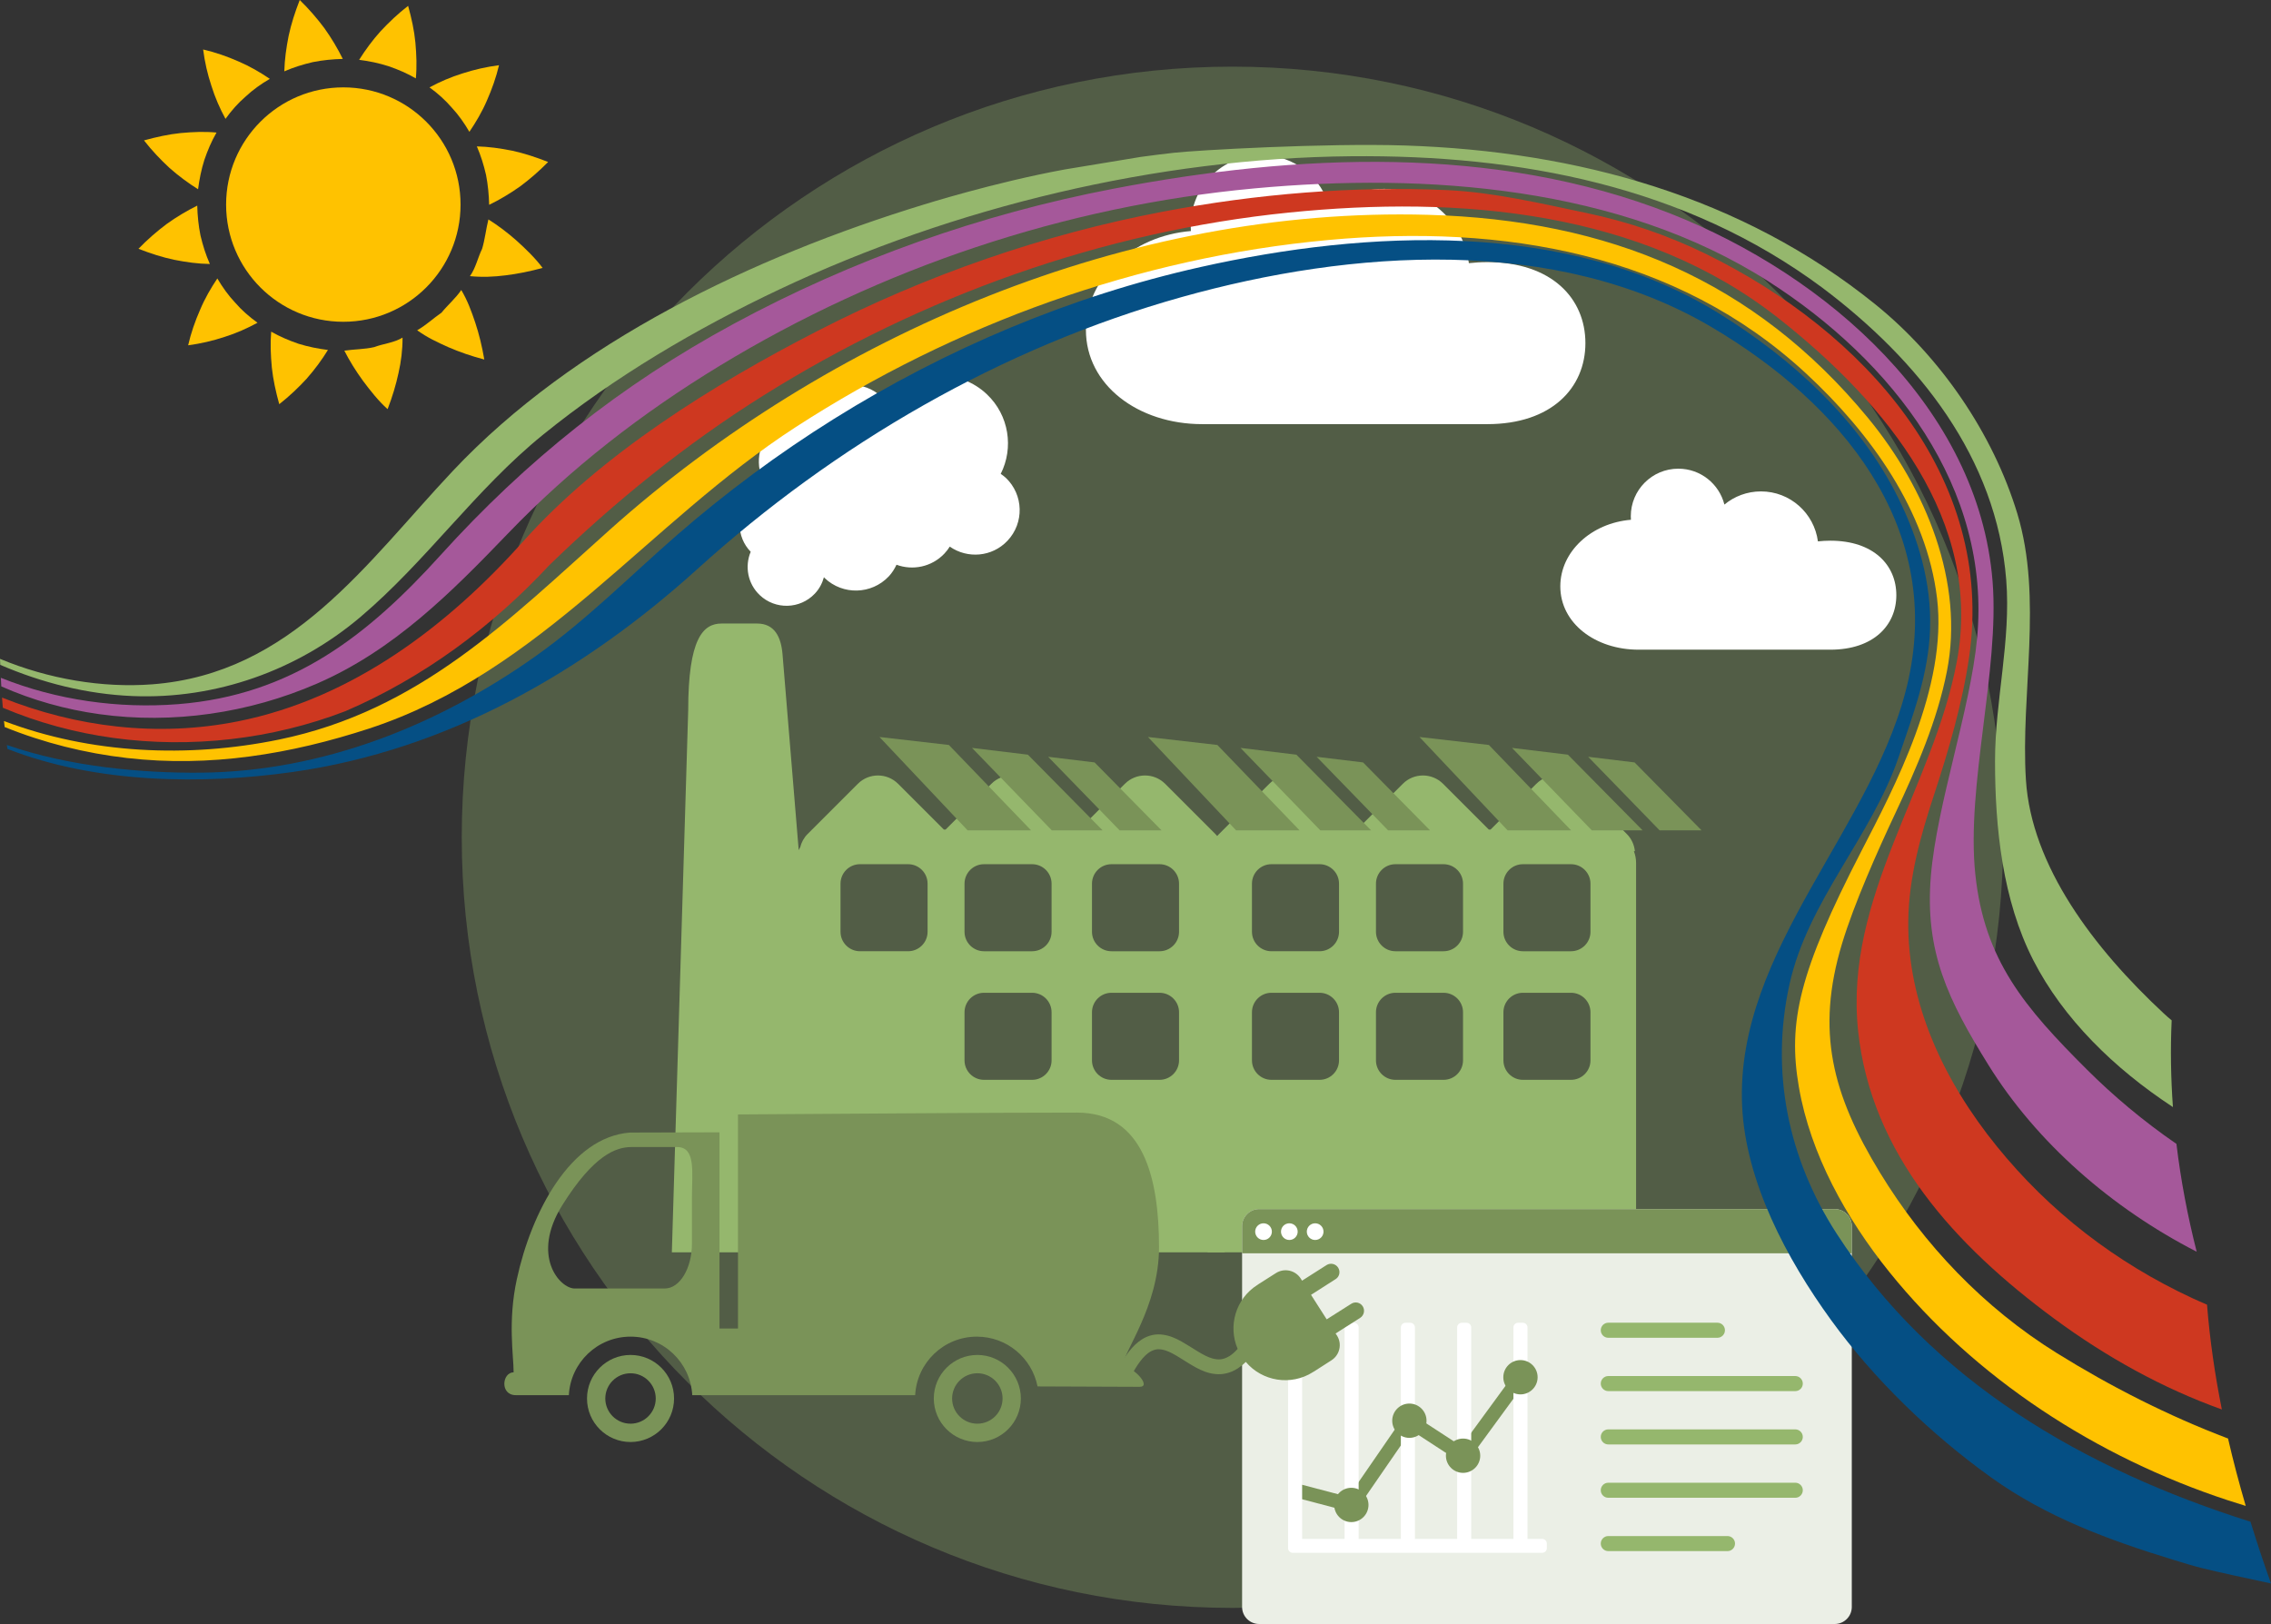 <?xml version="1.0" encoding="UTF-8"?>
<svg id="Layer_1" xmlns="http://www.w3.org/2000/svg" width="104.307mm" height="74.6mm" version="1.1" viewBox="0 0 295.674 211.464">
  <rect x="0" y="0" width="295.674" height="211.464" fill="#333333" stroke="none"/>
  <!-- Generator: Adobe Illustrator 29.2.1, SVG Export Plug-In . SVG Version: 2.1.0 Build 116)  -->
  <defs>
    <style>
      .st0, .st1 {
        fill: #95b76d;
      }

      .st1 {
        opacity: .32;
      }

      .st2 {
        fill: #054f84;
      }

      .st3 {
        fill: #fff;
      }

      .st4 {
        fill: #7a9358;
      }

      .st5 {
        fill: #ebefe6;
      }

      .st6 {
        fill: #a5589a;
      }

      .st7 {
        fill: #ce3820;
      }

      .st8 {
        fill: #ffc200;
      }
    </style>
  </defs>
  <path class="st1" d="M260.81,109.02c0,55.424-44.931,100.348-100.351,100.348s-100.342-44.924-100.342-100.348S105.039,8.677,160.46,8.677s100.351,44.918,100.351,100.343Z"/>
  <path class="st3" d="M193.639,34.132c-.825,0-1.617.05-2.399.134-.727-5.458-5.374-9.673-11.025-9.673-2.69,0-5.154.956-7.074,2.548-1.01-3.994-4.613-6.947-8.921-6.947-5.082,0-9.195,4.126-9.195,9.203,0,.228.011.454.025.686-7.67.637-13.668,6.167-13.668,12.886,0,7.147,6.779,12.26,15.144,12.26h37.111c8.37,0,12.776-4.724,12.776-10.552s-4.406-10.545-12.776-10.545Z"/>
  <path class="st3" d="M238.3,70.404c-.555,0-1.088.033-1.614.09-.489-3.672-3.615-6.507-7.417-6.507-1.809,0-3.468.643-4.759,1.714-.68-2.687-3.103-4.673-6.001-4.673-3.419,0-6.186,2.776-6.186,6.191,0,.153.007.305.017.461-5.16.429-9.195,4.149-9.195,8.669,0,4.808,4.561,8.248,10.188,8.248h24.966c5.631,0,8.595-3.178,8.595-7.099s-2.964-7.094-8.595-7.094Z"/>
  <g>
    <g>
      <path class="st8" d="M67.24,31.319c-1.193-1.056-2.419-1.971-3.652-2.748-.316,1.269-.447,2.578-.817,3.823-.574,1.167-.824,2.495-1.587,3.564,1.608.152,3.094.093,4.636-.106,1.561-.19,3.174-.515,4.826-.967-.963-1.286-2.24-2.518-3.406-3.565Z"/>
      <path class="st8" d="M60.055,37.763c-.732,1.08-1.748,1.937-2.575,2.951-1.073.737-2.034,1.651-3.166,2.291,1.322.954,2.582,1.535,4.06,2.203,1.448.626,3.018,1.17,4.678,1.606-.285-1.694-.678-3.307-1.176-4.807-.518-1.531-.988-2.837-1.82-4.244Z"/>
      <path class="st8" d="M44.83,45.659c.661,1.298,1.471,2.613,2.41,3.904.934,1.249,2.044,2.67,3.224,3.712.62-1.6,1.089-3.169,1.42-4.702.34-1.509.53-3.008.526-4.613-1.126.685-2.476.778-3.692,1.238-1.265.293-2.595.27-3.888.462Z"/>
      <path class="st8" d="M35.307,43.187c-.132,1.549-.064,3.042.084,4.665.17,1.591.513,3.141.965,4.778,1.318-1.031,2.52-2.179,3.564-3.315,1.069-1.212,1.999-2.482,2.776-3.746-1.295-.163-2.572-.417-3.82-.804-1.234-.423-2.44-.932-3.569-1.579Z"/>
      <path class="st8" d="M30.617,39.408c-.899-.946-1.655-2.022-2.321-3.15-.846,1.257-1.645,2.647-2.245,4.081-.645,1.466-1.189,3.02-1.557,4.623,1.634-.217,3.227-.592,4.755-1.097,1.479-.462,2.941-1.11,4.277-1.842-1.059-.762-2.057-1.624-2.909-2.616Z"/>
      <path class="st8" d="M26.103,30.666c-.259-1.279-.389-2.575-.423-3.893-1.328.662-2.693,1.465-3.991,2.402-1.242.93-2.502,2.017-3.66,3.218,1.588.62,3.099,1.11,4.658,1.437,1.603.316,3.086.521,4.637.544-.532-1.192-.919-2.434-1.22-3.709Z"/>
      <path class="st8" d="M22.054,21.854c1.201,1.063,2.476,2.002,3.733,2.788.171-1.293.424-2.575.819-3.817.423-1.234.928-2.437,1.585-3.566-1.559-.146-3.03-.083-4.667.065-1.593.165-3.142.51-4.778.957,1.018,1.313,2.176,2.525,3.308,3.573Z"/>
      <path class="st8" d="M26.448,6.443c.206,1.63.572,3.216,1.08,4.744.462,1.496,1.102,2.948,1.831,4.29.754-1.055,1.627-2.05,2.619-2.902.953-.897,2.03-1.653,3.152-2.308-1.246-.846-2.641-1.655-4.073-2.264-1.453-.644-3.022-1.192-4.61-1.56Z"/>
      <path class="st8" d="M39.024,0c-.618,1.589-1.111,3.108-1.444,4.664-.316,1.595-.523,3.092-.563,4.626,1.201-.527,2.451-.908,3.715-1.203,1.287-.256,2.585-.383,3.899-.416-.655-1.327-1.46-2.69-2.395-4-.927-1.244-2.006-2.498-3.211-3.671Z"/>
      <path class="st8" d="M53.136.763c-1.311,1.005-2.522,2.165-3.582,3.299-1.069,1.183-2.002,2.469-2.797,3.728,1.294.163,2.577.426,3.82.828,1.235.423,2.433.934,3.563,1.593.144-1.565.085-3.04-.057-4.663-.156-1.614-.497-3.144-.947-4.785Z"/>
      <path class="st8" d="M58.816,14.01c.889.956,1.643,2.034,2.296,3.157.841-1.238,1.663-2.633,2.277-4.064.639-1.446,1.204-3.014,1.58-4.612-1.648.215-3.227.572-4.758,1.071-1.497.466-2.941,1.083-4.293,1.817,1.059.759,2.041,1.643,2.899,2.632Z"/>
      <path class="st8" d="M63.28,22.777c.251,1.284.372,2.584.405,3.893,1.336-.648,2.682-1.444,4.004-2.378,1.248-.923,2.493-1.997,3.676-3.2-1.579-.623-3.114-1.125-4.651-1.464-1.596-.321-3.1-.529-4.632-.567.523,1.199.905,2.441,1.198,3.716Z"/>
    </g>
    <path class="st8" d="M59.962,26.641c0,8.429-6.833,15.258-15.264,15.258s-15.26-6.83-15.26-15.258,6.828-15.265,15.26-15.265,15.264,6.832,15.264,15.265Z"/>
  </g>
  <g>
    <g>
      <g>
        <path class="st0" d="M159.155,110.83h.134c-.089-.811-.427-1.604-1.049-2.226l-6.542-6.542c-1.449-1.448-3.797-1.448-5.245,0l-5.956,5.957h-.227l-5.957-5.957c-1.449-1.448-3.797-1.448-5.244,0l-5.957,5.957h-.227l-5.957-5.957c-1.449-1.448-3.796-1.448-5.244,0l-6.543,6.542c-.489.489-.798,1.085-.953,1.71-.067.13-.144.252-.201.387l-2.109-25.547c-.192-2.217-1.036-3.963-3.304-3.963h-4.635c-2.397,0-4.338,1.943-4.338,11.312l-2.129,70.564h71.971v-50.718c0-.537-.109-1.046-.288-1.519ZM120.767,121.327c0,1.401-1.136,2.536-2.537,2.536h-6.262c-1.401,0-2.537-1.135-2.537-2.536v-6.262c0-1.403,1.136-2.536,2.537-2.536h6.262c1.401,0,2.537,1.133,2.537,2.536v6.262ZM136.911,138.071c0,1.4-1.135,2.536-2.536,2.536h-6.262c-1.401,0-2.537-1.136-2.537-2.536v-6.262c0-1.401,1.136-2.537,2.537-2.537h6.262c1.401,0,2.536,1.136,2.536,2.537v6.262ZM136.911,121.327c0,1.401-1.135,2.537-2.536,2.537h-6.262c-1.401,0-2.537-1.136-2.537-2.537v-6.26c0-1.401,1.136-2.537,2.537-2.537h6.262c1.401,0,2.536,1.136,2.536,2.537v6.26ZM153.505,138.071c0,1.4-1.136,2.536-2.537,2.536h-6.26c-1.401,0-2.537-1.136-2.537-2.536v-6.262c0-1.401,1.136-2.537,2.537-2.537h6.26c1.401,0,2.537,1.136,2.537,2.537v6.262ZM153.505,121.327c0,1.401-1.136,2.537-2.537,2.537h-6.26c-1.401,0-2.537-1.136-2.537-2.537v-6.26c0-1.401,1.136-2.537,2.537-2.537h6.26c1.401,0,2.537,1.136,2.537,2.537v6.26Z"/>
        <path class="st3" d="M98.912,77.488c2.032,1.93,5.244,1.845,7.172-.186.594-.625.973-1.366,1.189-2.144.038.038.064.084.105.122,2.36,2.24,6.088,2.141,8.326-.216.437-.46.757-.983,1.017-1.527,2.112.781,4.579.291,6.228-1.445.271-.285.504-.594.707-.915,2.314,1.61,5.507,1.355,7.506-.755,2.208-2.325,2.112-5.998-.213-8.206-.207-.194-.434-.35-.66-.508,1.712-3.384,1.094-7.621-1.797-10.364-3.529-3.35-9.107-3.203-12.455.326-.223.234-.428.479-.619.731-.183-.242-.371-.479-.599-.696-2.325-2.205-5.998-2.109-8.205.217-.676.712-1.11,1.556-1.356,2.44-1.748-.198-3.563.376-4.868,1.751-1.952,2.055-2.095,5.159-.5,7.378-.811.246-1.58.679-2.207,1.341-1.882,1.981-1.832,5.075.055,7.018-.792,1.888-.399,4.144,1.174,5.637Z"/>
      </g>
      <path class="st0" d="M157.227,163.067h55.784v-50.718c0-.537-.109-1.046-.288-1.519h.134c-.089-.811-.427-1.604-1.049-2.226l-6.542-6.542c-1.449-1.448-3.797-1.448-5.245,0l-5.956,5.957h-.227l-5.957-5.957c-1.449-1.448-3.797-1.448-5.244,0l-5.957,5.957h-.227l-5.957-5.957c-1.449-1.448-3.796-1.448-5.244,0l-6.543,6.542c-.489.489-.798,1.085-.953,1.71-.067.13-.144.252-.201.387M174.335,121.327c0,1.401-1.136,2.536-2.537,2.536h-6.262c-1.401,0-2.537-1.135-2.537-2.536v-6.262c0-1.403,1.136-2.536,2.537-2.536h6.262c1.401,0,2.537,1.133,2.537,2.536v6.262ZM190.479,138.071c0,1.4-1.135,2.536-2.536,2.536h-6.262c-1.401,0-2.537-1.136-2.537-2.536v-6.262c0-1.401,1.136-2.537,2.537-2.537h6.262c1.401,0,2.536,1.136,2.536,2.537v6.262ZM174.334,138.071c0,1.4-1.135,2.536-2.536,2.536h-6.262c-1.401,0-2.537-1.136-2.537-2.536v-6.262c0-1.401,1.136-2.537,2.537-2.537h6.262c1.401,0,2.536,1.136,2.536,2.537v6.262ZM190.479,121.327c0,1.401-1.135,2.537-2.536,2.537h-6.262c-1.401,0-2.537-1.136-2.537-2.537v-6.26c0-1.401,1.136-2.537,2.537-2.537h6.262c1.401,0,2.536,1.136,2.536,2.537v6.26ZM207.073,138.071c0,1.4-1.136,2.536-2.537,2.536h-6.26c-1.401,0-2.537-1.136-2.537-2.536v-6.262c0-1.401,1.136-2.537,2.537-2.537h6.26c1.401,0,2.537,1.136,2.537,2.537v6.262ZM207.073,121.327c0,1.401-1.136,2.537-2.537,2.537h-6.26c-1.401,0-2.537-1.136-2.537-2.537v-6.26c0-1.401,1.136-2.537,2.537-2.537h6.26c1.401,0,2.537,1.136,2.537,2.537v6.26Z"/>
    </g>
    <g>
      <polygon class="st4" points="134.246 108.123 123.54 97.004 114.506 95.967 125.979 108.123 134.246 108.123"/>
      <polygon class="st4" points="143.556 108.123 133.827 98.268 126.552 97.387 136.941 108.123 143.556 108.123"/>
      <polygon class="st4" points="151.231 108.123 142.511 99.276 136.467 98.545 145.77 108.123 151.231 108.123"/>
    </g>
    <g>
      <polygon class="st4" points="169.201 108.123 158.496 97.004 149.462 95.967 160.935 108.123 169.201 108.123"/>
      <polygon class="st4" points="178.512 108.123 168.783 98.268 161.508 97.387 171.897 108.123 178.512 108.123"/>
      <polygon class="st4" points="186.187 108.123 177.466 99.276 171.423 98.545 180.726 108.123 186.187 108.123"/>
    </g>
    <g>
      <polygon class="st4" points="204.552 108.123 193.846 97.004 184.812 95.967 196.285 108.123 204.552 108.123"/>
      <polygon class="st4" points="213.862 108.123 204.133 98.268 196.858 97.387 207.247 108.123 213.862 108.123"/>
      <polygon class="st4" points="221.537 108.123 212.816 99.276 206.773 98.545 216.076 108.123 221.537 108.123"/>
    </g>
  </g>
  <g>
    <g>
      <path class="st5" d="M163.933,157.439h74.944c1.224,0,2.218.994,2.218,2.218v49.59c0,1.224-.994,2.218-2.218,2.218h-74.943c-1.225,0-2.219-.994-2.219-2.219v-49.589c0-1.224.994-2.218,2.218-2.218Z"/>
      <path class="st4" d="M241.094,163.199v-3.538c0-1.228-.995-2.223-2.224-2.223h-74.931c-1.228,0-2.223.994-2.223,2.223v3.538h79.378Z"/>
      <path class="st3" d="M165.592,160.375c0,.6-.487,1.086-1.086,1.086s-1.087-.487-1.087-1.086.487-1.086,1.087-1.086,1.086.487,1.086,1.086Z"/>
      <path class="st3" d="M168.953,160.375c0,.6-.487,1.086-1.086,1.086s-1.087-.487-1.087-1.086.487-1.086,1.087-1.086,1.086.487,1.086,1.086Z"/>
      <path class="st3" d="M172.315,160.375c0,.6-.486,1.086-1.087,1.086s-1.087-.487-1.087-1.086.486-1.086,1.087-1.086,1.087.487,1.087,1.086Z"/>
    </g>
    <g>
      <polygon class="st4" points="197.221 178.795 190.26 188.317 183.247 183.745 175.552 194.919 169.465 193.32 169.465 195.205 176.327 197.007 183.741 186.242 190.712 190.787 198.693 179.872 197.221 178.795"/>
      <path class="st3" d="M200.787,200.386h-1.916v-27.535c0-.336-.272-.608-.608-.608h-.614c-.336,0-.608.272-.608.608v27.535h-5.497v-27.535c0-.336-.272-.608-.608-.608h-.614c-.336,0-.608.272-.608.608v27.535h-5.497v-27.535c0-.336-.272-.608-.608-.608h-.615c-.336,0-.608.272-.608.608v27.535h-5.497v-27.535c0-.336-.272-.608-.608-.608h-.614c-.336,0-.608.272-.608.608v27.535h-5.527v-27.535c0-.336-.272-.608-.608-.608h-.615c-.336,0-.608.272-.608.608v28.736c0,.336.272.608.608.608h32.475c.336,0,.608-.272.608-.608v-.594c0-.336-.272-.608-.608-.608Z"/>
      <g>
        <path class="st4" d="M177.413,195.961c0,.815-.66,1.474-1.474,1.474s-1.474-.659-1.474-1.474.66-1.473,1.474-1.473,1.474.659,1.474,1.473Z"/>
        <path class="st4" d="M175.939,198.196c-1.232,0-2.234-1.002-2.234-2.235s1.002-2.232,2.234-2.232,2.233,1.002,2.233,2.232-1.002,2.235-2.233,2.235ZM175.939,195.249c-.393,0-.714.319-.714.712s.32.714.714.714.713-.32.713-.714-.32-.712-.713-.712Z"/>
      </g>
      <g>
        <path class="st4" d="M184.967,184.994c0,.814-.659,1.474-1.473,1.474s-1.473-.66-1.473-1.474.66-1.473,1.473-1.473,1.473.659,1.473,1.473Z"/>
        <path class="st4" d="M183.494,187.228c-1.231,0-2.233-1.002-2.233-2.234s1.002-2.233,2.233-2.233,2.234,1.002,2.234,2.233-1.002,2.234-2.234,2.234ZM183.494,184.282c-.393,0-.713.319-.713.712s.32.714.713.714.714-.32.714-.714-.32-.712-.714-.712Z"/>
      </g>
      <g>
        <path class="st4" d="M191.96,189.552c0,.814-.659,1.473-1.473,1.473s-1.473-.66-1.473-1.473.66-1.474,1.473-1.474,1.473.66,1.473,1.474Z"/>
        <path class="st4" d="M190.486,191.785c-1.232,0-2.234-1.002-2.234-2.233s1.002-2.233,2.234-2.233,2.233,1.002,2.233,2.233-1.002,2.233-2.233,2.233ZM190.486,188.839c-.393,0-.714.32-.714.713s.32.713.714.713.713-.32.713-.713-.32-.713-.713-.713Z"/>
      </g>
      <g>
        <path class="st4" d="M199.43,179.334c0,.814-.659,1.473-1.473,1.473s-1.473-.659-1.473-1.473.66-1.474,1.473-1.474,1.473.661,1.473,1.474Z"/>
        <path class="st4" d="M197.957,181.567c-1.232,0-2.233-1.002-2.233-2.233s1.002-2.234,2.233-2.234,2.234,1.002,2.234,2.234-1.002,2.233-2.234,2.233ZM197.957,178.62c-.393,0-.714.32-.714.714s.32.714.714.714.714-.32.714-.714-.32-.714-.714-.714Z"/>
      </g>
    </g>
    <g>
      <path class="st0" d="M233.736,181.14h-24.343c-.541,0-.981-.439-.981-.98s.439-.981.981-.981h24.343c.542,0,.981.439.981.981s-.439.98-.981.98Z"/>
      <path class="st0" d="M223.6,174.196h-14.207c-.541,0-.981-.44-.981-.982s.439-.98.981-.98h14.207c.541,0,.98.438.98.98s-.439.982-.98.982Z"/>
      <path class="st0" d="M233.736,188.085h-24.343c-.541,0-.981-.44-.981-.981s.439-.981.981-.981h24.343c.542,0,.981.44.981.981s-.439.981-.981.981Z"/>
      <path class="st0" d="M224.911,201.974h-15.518c-.541,0-.981-.44-.981-.981s.439-.98.981-.98h15.518c.542,0,.981.439.981.98s-.439.981-.981.981Z"/>
      <path class="st0" d="M233.736,195.029h-24.343c-.541,0-.981-.439-.981-.98s.439-.98.981-.98h24.343c.542,0,.981.439.981.98s-.439.98-.981.98Z"/>
    </g>
  </g>
  <g>
    <g>
      <g>
        <path class="st4" d="M82.094,176.432c-3.131.003-5.666,2.542-5.668,5.669.002,3.134,2.537,5.662,5.666,5.669,3.131-.007,5.666-2.535,5.668-5.669-.002-3.127-2.537-5.666-5.666-5.669ZM82.094,185.382c-1.815,0-3.282-1.467-3.287-3.28.002-1.813,1.472-3.284,3.287-3.284s3.275,1.47,3.282,3.284c-.003,1.813-1.474,3.28-3.282,3.28Z"/>
        <path class="st4" d="M127.249,176.432c-3.134.003-5.668,2.542-5.674,5.669.007,3.134,2.54,5.662,5.674,5.669,3.127-.007,5.658-2.535,5.664-5.669-.007-3.127-2.537-5.666-5.664-5.669ZM127.248,185.382c-1.818,0-3.28-1.467-3.289-3.28.008-1.813,1.471-3.284,3.289-3.287,1.812.003,3.28,1.474,3.282,3.287-.007,1.813-1.47,3.28-3.282,3.28Z"/>
      </g>
      <path class="st4" d="M146.156,177.933c0-1.797,4.744-7.73,4.744-15.514,0-9.106-2.063-17.543-10.673-17.543-12.779,0-29.464.158-44.146.238v27.875h-2.407v-25.548c-4.115.018-8.055.033-11.654.033-7.744.584-12.847,10.364-14.737,19.12-1.186,5.48-.412,9.914-.412,12.1-1.516.015-1.8,2.974.283,2.974h6.907c.228-4.245,3.729-7.619,8.033-7.619s7.807,3.369,8.033,7.619h29.023c.225-4.245,3.728-7.619,8.03-7.619,3.912,0,7.173,2.785,7.901,6.481.592,0,12.914.052,13.291.052,1.61,0-.794-2.65-2.216-2.65ZM90.089,155.887v6.033c0,3.234-1.582,5.859-3.542,5.859h-11.718c-1.96,0-5.732-4.263-1.624-10.843,4.109-6.574,7.033-7.576,8.993-7.576h5.962c2.464,0,1.928,3.284,1.928,6.526Z"/>
    </g>
    <path class="st4" d="M175.922,169.772l-3.192,2.023-2.039-3.19,3.197-2.045c.507-.307.655-.981.335-1.494-.331-.511-.993-.659-1.504-.343l-3.197,2.037-.169-.274c-.693-1.085-2.134-1.411-3.234-.714l-2.309,1.468c-.007.007-.019.017-.024.024-.028.012-.055.031-.079.05-2.832,1.788-3.849,5.351-2.57,8.328-.376.422-.724.721-1.054.928-.817.5-1.43.523-2.22.322-1.176-.317-2.542-1.368-4.015-2.202-.747-.417-1.535-.776-2.432-.893-.878-.138-1.871.04-2.763.619-1.193.762-2.242,2.116-3.311,4.291-.229.481-.035,1.064.448,1.29.476.235,1.062.036,1.287-.44.983-2.011,1.894-3.058,2.608-3.506.723-.438,1.256-.438,2.015-.221,1.133.342,2.504,1.418,4.018,2.244.766.412,1.592.759,2.528.843.924.098,1.935-.112,2.878-.716.362-.233.723-.516,1.074-.861,2.132,2.525,5.86,3.153,8.734,1.331.019-.017.047-.033.066-.05.014-.004.021-.004.04-.01l2.302-1.478c1.092-.697,1.421-2.135.731-3.225l-.183-.273,3.201-2.033c.502-.324.655-.999.331-1.506-.317-.502-.987-.657-1.499-.324Z"/>
  </g>
  <g>
    <path class="st0" d="M0,85.79c6.298,2.63,13.348,3.814,19.834,3.316,18.152-1.394,27.884-15.833,39.092-27.753,15.82-16.827,39.204-27.935,61.321-34.71,0,0,9.221-2.898,18.351-4.573l9.919-1.638c1.444-.198,2.889-.378,4.337-.541,2.896-.325,19.706-1.287,30.107-.945,22.483.74,43.866,6.682,61.206,20.69,8.473,6.845,15.308,16.801,18.474,27.224,3.365,11.077.412,23.487,1.125,34.691.713,11.204,8.813,21.918,17.955,30.418.328.305.67.602,1.02.895-.171,3.769-.108,7.537.164,11.291-7.678-5.036-14.286-11.522-18.175-19.114-4.012-7.832-4.988-17.271-4.986-25.938.002-7.921,2.089-15.655,1.457-23.603-1.264-15.881-11.348-28.562-23.941-38.035-17.824-13.247-39.359-17.327-61.366-17.12-25.254.238-51.701,6.598-74.387,17.322-10.896,5.15-21.517,11.403-30.828,18.955-8.757,7.103-15.177,16.459-23.769,23.733-8.176,6.92-18.768,10.73-29.654,10.28-5.952-.246-11.793-1.722-17.225-4.062-.01-.261-.02-.523-.029-.784Z"/>
    <path class="st6" d="M.106,88.258c7.261,2.915,15.352,4.043,23.081,3.431,14.853-1.176,24.72-8.952,34.195-19.427,11.089-12.26,23.415-22.126,38.145-30.098,15.377-8.321,32.125-14.269,49.402-17.583,23.874-4.58,49.709-5.768,72.57,3.232,20.309,7.996,40.128,25.289,41.928,47.914.915,11.502-3.461,26.592-2.249,38.113,1.175,11.201,6.428,17.348,14.542,25.442,3.395,3.386,7.337,6.709,11.642,9.667.567,4.728,1.458,9.42,2.637,14.043-11.102-5.694-20.853-14.236-27.116-24.321-5.252-8.456-8.324-14.768-7.487-24.675.785-9.297,5.127-21.579,6.009-30.849,1.867-19.624-11.003-36.175-27.161-46.507-19.305-12.345-44.462-14.189-66.935-12.108-24.654,2.283-48.685,10.371-69.643,23.12-10.127,6.16-19.362,13.317-27.513,21.796-7.386,7.683-14.855,15.209-24.907,19.574-8.814,3.828-18.737,5.3-28.315,3.971-4.403-.611-8.717-1.821-12.761-3.616-.022-.373-.043-.746-.062-1.12Z"/>
    <path class="st7" d="M.264,90.833c9.652,3.859,20.243,5.175,30.695,3.099,14.881-2.957,27.332-12.435,37.092-23.362,10.203-11.423,24.804-20.506,38.465-27.519,14.098-7.237,29.283-12.528,44.946-15.502,12.071-2.292,24.751-3.365,37.052-2.788,5.993.281,12.196,1.755,18.049,2.977,5.366,1.12,10.579,2.904,15.48,5.298,20.647,10.082,37.736,29.05,34.331,52.493-.863,5.99-2.679,12.214-4.574,17.974-1.756,5.337-3.273,10.735-3.35,16.373-.149,10.831,4.723,20.986,11.514,29.375,6.885,8.505,15.465,15.142,25.514,19.808.61.283,1.243.551,1.867.826.362,4.568,1.027,9.122,1.93,13.645-7.729-2.769-15.042-6.824-21.816-11.818-12.882-9.496-23.852-21.428-25.542-37.491-1.829-17.387,9.763-31.636,12.851-48.069,3.444-18.332-9.191-33.63-23.133-44.648-17.862-14.115-41.632-16.067-63.783-13.83-24.337,2.457-47.909,10.951-68.417,23.799-10.157,6.364-19.374,13.836-27.913,22.117-7.394,7.97-16.43,14.676-26.574,19.022-9.525,3.66-20.062,4.864-30.207,3.473-4.944-.678-9.798-1.988-14.373-3.928-.037-.441-.073-.882-.104-1.324Z"/>
    <path class="st8" d="M.521,93.887c11.253,4.279,23.973,4.846,35.798,2.416,18.244-3.749,29.9-15.539,43.056-27.308,28.37-25.376,67.539-42.124,106.568-41.024,23.529.669,42.448,8.477,57.258,26.444,7.609,9.231,12.541,21.477,10.281,32.98-1.265,6.439-3.947,12.6-6.748,18.559-2.311,4.918-5.334,11.703-6.907,16.91-3.448,11.406-1.277,19.639,4.932,29.823,5.736,9.409,13.515,17.585,23.017,23.494,6.999,4.353,14.497,8.169,22.305,11.131.676,2.943,1.451,5.869,2.304,8.776-.779-.235-1.556-.479-2.328-.733-17.125-5.632-32.929-15.878-44.088-29.741-5.577-6.929-10.252-15.291-11.765-24.081-1.446-8.401,0-14.934,8.139-30.707,4.257-8.251,11.244-21.333,9.854-32.92-1.364-11.367-8.649-21.488-17.034-29.258-16.922-15.687-39.506-19.484-62.195-17.4-24.75,2.273-48.698,10.99-69.33,24.339-19.22,12.436-33.069,31.896-55.571,39.276-10.22,3.34-20.749,5.079-31.536,3.838-5.466-.629-10.843-1.977-15.923-4.033-.028-.26-.062-.519-.088-.78Z"/>
    <path class="st2" d="M.893,97.007c8.177,2.842,17.628,3.681,25.338,3.603,15.831-.161,30.806-6.177,43.464-15.143,6.686-4.736,12.314-10.454,18.447-15.794,6.38-5.555,13.216-10.619,20.426-15.123,14.607-9.125,30.776-15.981,47.728-19.776,21.748-4.87,47.746-6.115,67.329,5.927,9.618,5.914,18.506,14.022,23.49,24.076,2.657,5.362,4.362,11.111,4.173,17.093-.187,5.883-2.203,11.174-4.085,16.688-3.567,10.452-11.813,18.707-14.223,29.628-2.503,11.348-.196,22.634,6.133,32.431,12.403,19.198,32.158,30.665,53.892,37.531.829,2.7,1.721,5.381,2.67,8.039-3.03-.646-7.004-1.508-8.837-1.961-1.335-.33-2.647-.743-3.962-1.145-8.396-2.566-16.497-5.582-23.609-10.678-7.856-5.629-15.293-12.826-20.884-20.535-5.765-7.949-11.112-18.008-11.566-27.846-.948-20.517,17.557-36.522,21.687-55.693,4.301-19.962-8.777-35.723-25.557-45.672-20.37-12.077-47.025-10.157-69.06-3.987-23.569,6.598-45.201,19.23-63.076,35.412-14.712,13.319-32.502,23.583-52.702,26.44-11.71,1.657-25.6,1.516-37.141-3.007-.024-.17-.051-.339-.074-.509Z"/>
  </g>
</svg>